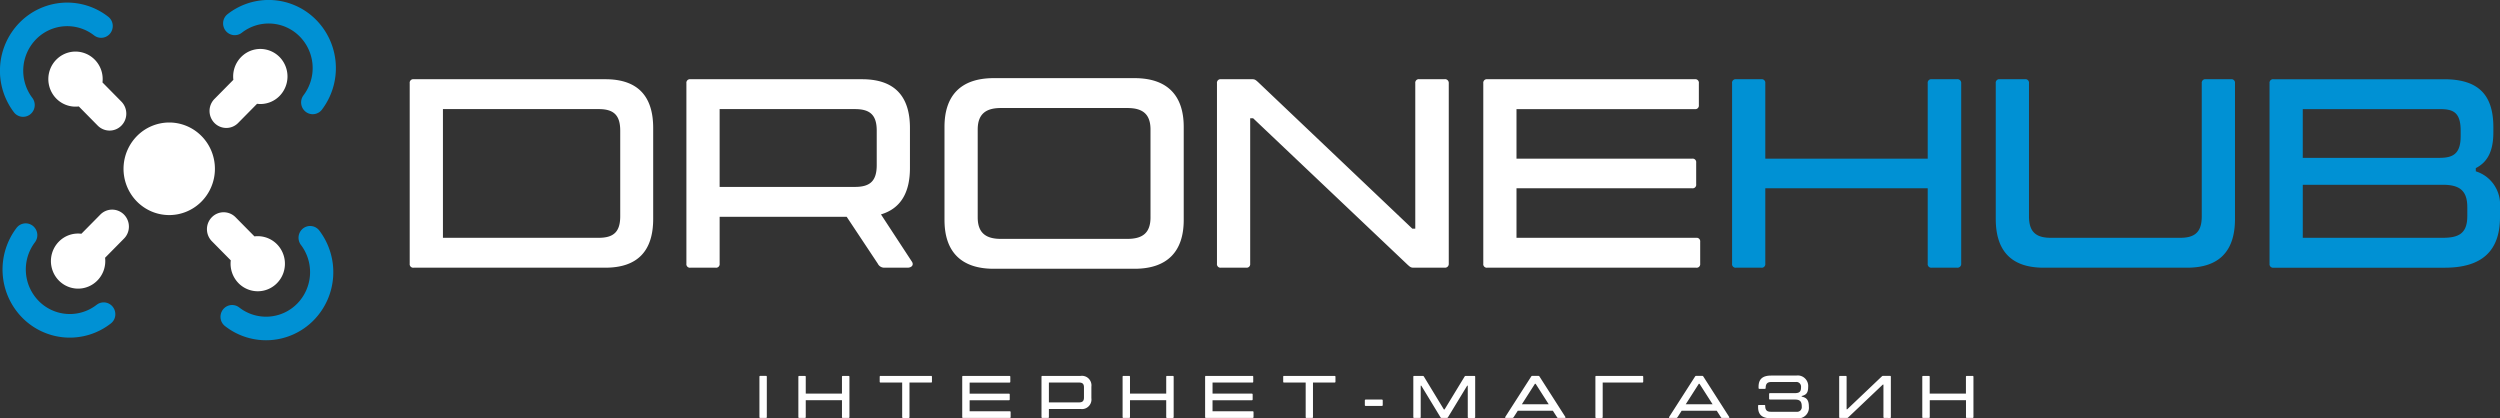 <svg xmlns="http://www.w3.org/2000/svg" width="263" height="44" fill="none"><rect width="100%" height="100%" fill="#333333" stroke="none"/><g clip-path="url(#a)"><path fill="#fff" d="M68.715 13.46v9.575c0 3.286-1.566 5.126-5.033 5.126H43.52a.366.366 0 0 1-.314-.106.376.376 0 0 1-.105-.319V8.76a.382.382 0 0 1 .105-.319.369.369 0 0 1 .314-.106h20.162c3.467-.002 5.033 1.84 5.033 5.125Zm-3.467.284c0-1.644-.698-2.267-2.265-2.267H46.597v13.54h16.386c1.566 0 2.265-.623 2.265-2.266v-9.007ZM95.475 28.161h-2.46a.751.751 0 0 1-.671-.425l-3.272-4.928H75.706v4.928a.38.38 0 0 1-.25.41.366.366 0 0 1-.17.015h-2.658a.366.366 0 0 1-.314-.106.376.376 0 0 1-.105-.319V8.76a.38.38 0 0 1 .25-.41.366.366 0 0 1 .17-.015h18.063c3.468 0 5.034 1.841 5.034 5.127v4.22c0 2.55-.95 4.25-3.048 4.873l3.244 4.956c.252.367-.028.65-.447.65Zm-19.77-8.498H89.94c1.594 0 2.292-.623 2.292-2.294v-3.625c0-1.644-.697-2.267-2.292-2.267H75.705v8.186ZM99.36 23.148v-9.801c0-3.286 1.707-5.127 5.174-5.127h14.821c3.467 0 5.173 1.841 5.173 5.127v9.8c0 3.287-1.706 5.127-5.173 5.127h-14.821c-3.467 0-5.173-1.84-5.173-5.126Zm19.24 1.982c1.594 0 2.433-.622 2.433-2.265V13.63c0-1.643-.839-2.266-2.433-2.266h-13.313c-1.565 0-2.432.623-2.432 2.266v9.235c0 1.643.867 2.265 2.432 2.265H118.6ZM128.025 27.737V8.76a.371.371 0 0 1 .016-.172.37.37 0 0 1 .404-.253h3.328c.251 0 .364.114.587.312l16.219 15.41h.308V8.757a.385.385 0 0 1 .105-.318.366.366 0 0 1 .314-.107h2.657a.386.386 0 0 1 .422.25c.021.056.03.116.025.175v18.977a.402.402 0 0 1-.122.322.393.393 0 0 1-.325.103h-3.3c-.252 0-.363-.113-.587-.312l-16.25-15.408h-.307v15.297a.38.38 0 0 1-.105.319.377.377 0 0 1-.315.105h-2.657a.362.362 0 0 1-.313-.107.378.378 0 0 1-.104-.317ZM178.86 25.442v2.294a.38.38 0 0 1-.105.319.368.368 0 0 1-.315.106h-21.978a.367.367 0 0 1-.315-.106.371.371 0 0 1-.105-.319V8.76a.385.385 0 0 1 .105-.319.37.37 0 0 1 .315-.106h21.839a.368.368 0 0 1 .404.253.385.385 0 0 1 .015.172v2.294a.385.385 0 0 1-.105.319.366.366 0 0 1-.314.106h-18.766v5.212h18.484a.368.368 0 0 1 .404.253.37.37 0 0 1 .015.172v2.266a.37.37 0 0 1-.104.319.368.368 0 0 1-.315.106h-18.484v5.212h18.903a.368.368 0 0 1 .406.251.385.385 0 0 1 .016.172Z"/><path fill="#0091D4" d="M206.319 8.758v18.977a.402.402 0 0 1-.122.322.393.393 0 0 1-.325.103h-2.657a.37.37 0 0 1-.404-.253.385.385 0 0 1-.016-.172v-7.93H185.71v7.932a.383.383 0 0 1-.25.41.364.364 0 0 1-.169.014h-2.657a.361.361 0 0 1-.314-.105.372.372 0 0 1-.105-.32V8.76a.371.371 0 0 1 .419-.425h2.657a.364.364 0 0 1 .314.106.383.383 0 0 1 .105.319v7.93h17.085V8.758a.385.385 0 0 1 .106-.318.366.366 0 0 1 .314-.107h2.657a.386.386 0 0 1 .325.103.402.402 0 0 1 .122.322ZM209.954 23.035V8.758a.372.372 0 0 1 .105-.319.369.369 0 0 1 .315-.106h2.656a.368.368 0 0 1 .404.253.385.385 0 0 1 .015.172v13.994c0 1.642.727 2.265 2.294 2.265h13.618c1.566 0 2.264-.623 2.264-2.265V8.758a.386.386 0 0 1 .105-.319.376.376 0 0 1 .315-.106h2.657a.363.363 0 0 1 .314.107.371.371 0 0 1 .105.318v14.277c0 3.286-1.566 5.126-5.033 5.126h-15.102c-3.466 0-5.032-1.84-5.032-5.126ZM263 21.788v1.05c0 3.54-1.874 5.325-5.816 5.325h-18.009a.37.37 0 0 1-.404-.253.385.385 0 0 1-.015-.172V8.761a.385.385 0 0 1 .104-.319.377.377 0 0 1 .315-.106H257.1c3.551 0 5.201 1.558 5.201 5.042v.538c0 1.813-.503 3.088-1.846 3.768v.34a3.61 3.61 0 0 1 1.925 1.43 3.69 3.69 0 0 1 .62 2.334Zm-6.348-10.31h-14.401v5.127h14.401c1.37 0 2.209-.397 2.209-2.267v-.594c0-1.983-.839-2.266-2.209-2.266Zm2.908 10.31c0-1.813-.895-2.35-2.6-2.35h-14.708v5.58h14.708c1.705 0 2.6-.454 2.6-2.295v-.935Z"/><path fill="#fff" d="M17.801 12.887c.951 0 1.88.285 2.671.82a4.856 4.856 0 0 1 1.771 2.185c.364.89.46 1.87.274 2.814a4.89 4.89 0 0 1-1.316 2.493 4.788 4.788 0 0 1-2.461 1.333 4.75 4.75 0 0 1-2.778-.277 4.822 4.822 0 0 1-2.157-1.794 4.914 4.914 0 0 1 .6-6.146 4.781 4.781 0 0 1 3.396-1.428Z"/><path fill="#0091D4" d="M12.132 33.132v-.08c0-.23-.064-.458-.185-.655a1.23 1.23 0 0 0-.498-.458 1.21 1.21 0 0 0-1.288.13 4.588 4.588 0 0 1-6.089-.407 4.732 4.732 0 0 1-.4-6.168 1.248 1.248 0 0 0-.374-1.84 1.21 1.21 0 0 0-1.554.317A7.23 7.23 0 0 0 .282 28.81a7.207 7.207 0 0 0 2.058 4.61 7.033 7.033 0 0 0 4.55 2.084 7.012 7.012 0 0 0 4.777-1.481 1.22 1.22 0 0 0 .465-.89Z"/><path fill="#fff" d="M6.196 25.416a2.904 2.904 0 0 0-.728 1.25 2.933 2.933 0 0 0 .621 2.737c.324.366.735.641 1.194.802a2.824 2.824 0 0 0 2.73-.486c.378-.309.671-.71.854-1.165a2.93 2.93 0 0 0 .187-1.438l1.974-2a1.787 1.787 0 0 0 .533-1.266 1.807 1.807 0 0 0-.516-1.275 1.759 1.759 0 0 0-1.258-.522 1.741 1.741 0 0 0-1.25.54l-1.974 1.999a2.82 2.82 0 0 0-2.367.824Z"/><path fill="#0091D4" d="M2.35 12.289h.078c.23 0 .454-.065.648-.187s.35-.297.452-.505a1.253 1.253 0 0 0-.129-1.305 4.732 4.732 0 0 1 .403-6.167 4.588 4.588 0 0 1 6.089-.406 1.214 1.214 0 0 0 1.816-.378 1.251 1.251 0 0 0 .014-1.18 1.22 1.22 0 0 0-.327-.394A7.012 7.012 0 0 0 6.619.287a7.034 7.034 0 0 0-4.55 2.084A7.208 7.208 0 0 0 .01 6.981a7.23 7.23 0 0 0 1.46 4.837 1.213 1.213 0 0 0 .88.47Z"/><path fill="#fff" d="M9.967 6.277a2.851 2.851 0 0 0-1.233-.737 2.824 2.824 0 0 0-2.702.63 2.9 2.9 0 0 0-.791 1.208 2.932 2.932 0 0 0 .48 2.766c.304.382.7.679 1.15.863.449.184.937.25 1.419.19l1.973 2a1.761 1.761 0 0 0 1.25.54 1.742 1.742 0 0 0 1.259-.523 1.787 1.787 0 0 0 .515-1.274 1.806 1.806 0 0 0-.533-1.267l-1.973-2a2.924 2.924 0 0 0-.134-1.293 2.893 2.893 0 0 0-.68-1.103Z"/><path fill="#0091D4" d="m32.708 23.777-.078-.003c-.229 0-.453.065-.647.187-.195.122-.351.297-.452.505a1.255 1.255 0 0 0 .129 1.304 4.732 4.732 0 0 1-.398 6.174 4.588 4.588 0 0 1-6.094.402 1.214 1.214 0 0 0-1.816.379 1.253 1.253 0 0 0-.015 1.18c.08.153.192.287.328.394a7.01 7.01 0 0 0 4.775 1.481 7.033 7.033 0 0 0 4.552-2.084 7.208 7.208 0 0 0 2.057-4.61 7.23 7.23 0 0 0-1.462-4.838 1.212 1.212 0 0 0-.879-.47Z"/><path fill="#fff" d="M25.091 29.79c.343.347.767.601 1.234.737a2.825 2.825 0 0 0 2.702-.63 2.9 2.9 0 0 0 .792-1.208 2.932 2.932 0 0 0-.48-2.767 2.863 2.863 0 0 0-1.15-.864 2.827 2.827 0 0 0-1.42-.19l-1.973-1.998a1.76 1.76 0 0 0-1.251-.54 1.744 1.744 0 0 0-1.258.522 1.786 1.786 0 0 0-.516 1.274 1.807 1.807 0 0 0 .533 1.267l1.974 1.999a2.925 2.925 0 0 0 .814 2.397Z"/><path fill="#0091D4" d="M23.473 2.38c0 .027-.003.055-.003.08 0 .231.064.459.184.656.121.196.294.355.5.457a1.21 1.21 0 0 0 1.287-.13 4.588 4.588 0 0 1 6.094.402 4.732 4.732 0 0 1 .397 6.173 1.25 1.25 0 0 0 .374 1.84 1.21 1.21 0 0 0 1.554-.317 7.23 7.23 0 0 0 1.46-4.837 7.208 7.208 0 0 0-2.057-4.609 7.034 7.034 0 0 0-4.55-2.084 7.011 7.011 0 0 0-4.775 1.48 1.22 1.22 0 0 0-.465.89Z"/><path fill="#fff" d="M29.408 10.096a2.932 2.932 0 0 0 .106-3.986 2.856 2.856 0 0 0-1.193-.801 2.824 2.824 0 0 0-2.73.485c-.377.31-.67.71-.853 1.165a2.93 2.93 0 0 0-.188 1.438l-1.973 1.999a1.786 1.786 0 0 0-.533 1.267 1.805 1.805 0 0 0 .516 1.274 1.76 1.76 0 0 0 1.258.523 1.741 1.741 0 0 0 1.25-.54l1.974-2a2.818 2.818 0 0 0 2.366-.824ZM79.986 39.543h.59a.08.08 0 0 1 .07.024.083.083 0 0 1 .023.07v4.236a.084.084 0 0 1-.093.096h-.59a.082.082 0 0 1-.07-.025.085.085 0 0 1-.024-.07V39.64a.086.086 0 0 1 .023-.073.082.082 0 0 1 .07-.024ZM89.36 39.64v4.235a.09.09 0 0 1-.027.072.086.086 0 0 1-.073.023h-.59a.081.081 0 0 1-.07-.023.085.085 0 0 1-.024-.072v-1.772h-3.811v1.77a.087.087 0 0 1-.024.071.083.083 0 0 1-.07.024h-.59a.084.084 0 0 1-.07-.024.084.084 0 0 1-.023-.071V39.64a.086.086 0 0 1 .023-.07.082.082 0 0 1 .07-.024h.59a.082.082 0 0 1 .09.056.086.086 0 0 1 .004.038v1.77h3.81v-1.77a.085.085 0 0 1 .057-.09.081.081 0 0 1 .038-.004h.59a.086.086 0 0 1 .094.055.09.09 0 0 1 .006.04ZM98.042 39.64v.512a.09.09 0 0 1-.027.072.086.086 0 0 1-.073.022h-2.265v3.63a.084.084 0 0 1-.094.095h-.58a.081.081 0 0 1-.07-.024.085.085 0 0 1-.024-.072v-3.63h-2.272a.082.082 0 0 1-.09-.057.086.086 0 0 1-.003-.038v-.51a.086.086 0 0 1 .023-.071.082.082 0 0 1 .07-.024h5.305a.086.086 0 0 1 .094.055.09.09 0 0 1 .006.04ZM106.318 43.36v.513a.083.083 0 0 1-.093.095h-4.906a.08.08 0 0 1-.037-.004.084.084 0 0 1-.056-.092V39.64a.083.083 0 0 1 .093-.094h4.875a.081.081 0 0 1 .068.024c.009.01.016.02.02.033a.08.08 0 0 1 .003.037v.513a.082.082 0 0 1-.093.094h-4.187v1.164h4.125a.085.085 0 0 1 .091.057.084.084 0 0 1 .003.038v.505a.072.072 0 0 1-.004.039.074.074 0 0 1-.02.032.082.082 0 0 1-.07.024h-4.125v1.161h4.219a.084.084 0 0 1 .071.023.084.084 0 0 1 .023.072ZM114.813 40.688v1.196a1.013 1.013 0 0 1-.669 1.098.983.983 0 0 1-.454.044h-3.346v.847a.083.083 0 0 1-.093.095h-.593a.083.083 0 0 1-.09-.057.083.083 0 0 1-.003-.038V39.64a.083.083 0 0 1 .093-.095h4.032a.988.988 0 0 1 .842.288 1.015 1.015 0 0 1 .281.855Zm-.78.063c0-.367-.156-.507-.512-.507h-3.177v2.087h3.177c.356 0 .512-.146.512-.512v-1.068ZM123.47 39.64v4.235a.104.104 0 0 1-.005.04.087.087 0 0 1-.056.052.087.087 0 0 1-.039.004h-.59a.081.081 0 0 1-.038-.004.094.094 0 0 1-.033-.02.085.085 0 0 1-.023-.072v-1.772h-3.811v1.77a.1.1 0 0 1-.004.038.084.084 0 0 1-.09.057h-.59a.083.083 0 0 1-.09-.057.1.1 0 0 1-.004-.038V39.64a.1.1 0 0 1 .004-.039.083.083 0 0 1 .09-.056h.59a.082.082 0 0 1 .09.056.1.1 0 0 1 .004.038v1.77h3.811v-1.77a.083.083 0 0 1 .023-.07.092.092 0 0 1 .033-.02.081.081 0 0 1 .038-.004h.59a.087.087 0 0 1 .094.055.087.087 0 0 1 .006.04ZM131.872 43.36v.513a.1.1 0 0 1-.004.038.085.085 0 0 1-.052.053.083.083 0 0 1-.038.004h-4.906a.082.082 0 0 1-.07-.024.085.085 0 0 1-.02-.032.1.1 0 0 1-.004-.039V39.64a.1.1 0 0 1 .004-.039.084.084 0 0 1 .052-.053.085.085 0 0 1 .038-.003h4.875a.082.082 0 0 1 .093.094v.513a.082.082 0 0 1-.093.094h-4.187v1.164h4.126a.081.081 0 0 1 .09.057c.004.012.006.025.004.038v.505a.084.084 0 0 1-.004.039.084.084 0 0 1-.052.053.081.081 0 0 1-.038.003h-4.128v1.161h4.22a.082.082 0 0 1 .09.057.099.099 0 0 1 .004.038ZM140.491 39.64v.512c0 .063-.037.094-.1.094h-2.266v3.63a.083.083 0 0 1-.093.094h-.581a.082.082 0 0 1-.07-.024.085.085 0 0 1-.02-.032.1.1 0 0 1-.004-.039v-3.631h-2.271a.082.082 0 0 1-.09-.056.1.1 0 0 1-.004-.039v-.51a.1.1 0 0 1 .004-.038.083.083 0 0 1 .09-.056h5.305c.063-.002.1.03.1.094ZM143.581 42.602v-.467c0-.07.031-.101.1-.101h1.683c.068 0 .1.031.1.1v.468c0 .07-.032.102-.1.102h-1.685c-.067 0-.098-.032-.098-.102ZM148.681 43.873V39.64a.082.082 0 0 1 .092-.094h.906c.062 0 .094.031.131.094l2.085 3.433h.074l2.091-3.433c.037-.063.068-.094.131-.094h.905a.08.08 0 0 1 .07.023.082.082 0 0 1 .023.07v4.237a.083.083 0 0 1-.093.095h-.593a.083.083 0 0 1-.09-.056c-.004-.013-.006-.026-.004-.039v-3.302h-.062l-2.005 3.3a.155.155 0 0 1-.144.095h-.537a.15.15 0 0 1-.082-.027.148.148 0 0 1-.055-.068l-2.003-3.3h-.063v3.3a.083.083 0 0 1-.093.095h-.594a.082.082 0 0 1-.087-.058.08.08 0 0 1-.003-.037ZM164.608 43.968h-.692c-.069 0-.093-.038-.137-.109l-.419-.652h-3.688l-.418.652c-.044.07-.075.11-.144.11h-.693c-.062 0-.107-.045-.054-.121l2.696-4.204c.038-.064.069-.102.131-.102h.65c.068 0 .099.038.137.102l2.69 4.204c.048.076.004.12-.059.12Zm-1.685-1.442-1.373-2.15h-.075l-1.372 2.15h2.82ZM172.866 39.64v.512a.087.087 0 0 1-.006.039.085.085 0 0 1-.093.055h-4.164v3.63a.083.083 0 0 1-.093.095h-.581a.078.078 0 0 1-.037-.004.084.084 0 0 1-.056-.092V39.64a.083.083 0 0 1 .023-.07.079.079 0 0 1 .033-.02.078.078 0 0 1 .037-.004h4.838a.089.089 0 0 1 .072.023c.009.009.017.02.021.032a.087.087 0 0 1 .006.04ZM181.848 43.968h-.692c-.069 0-.094-.038-.138-.109l-.418-.652h-3.689l-.418.652c-.044.07-.075.11-.144.11h-.693c-.062 0-.107-.045-.054-.121l2.696-4.204c.038-.064.069-.102.132-.102h.644c.069 0 .1.038.138.102l2.69 4.204c.052.076.008.12-.054.12Zm-1.685-1.442-1.374-2.15h-.074l-1.373 2.15h2.821ZM190.293 42.773a1.12 1.12 0 0 1-.759 1.183c-.16.052-.329.068-.496.044h-2.758c-.913 0-1.329-.38-1.329-1.176v-.126a.083.083 0 0 1 .093-.095h.562a.083.083 0 0 1 .09.056c.004.013.005.026.004.039 0 .467.205.62.586.62h2.715a.482.482 0 0 0 .519-.325c.025-.07.033-.146.025-.22 0-.493-.144-.74-.706-.74h-2.621a.098.098 0 0 1-.044-.003.1.1 0 0 1-.037-.024.106.106 0 0 1-.023-.037.108.108 0 0 1-.004-.044v-.468c0-.07.038-.1.108-.1h2.621c.562 0 .63-.266.63-.633a.497.497 0 0 0-.327-.516.479.479 0 0 0-.216-.021h-2.59c-.38 0-.587.158-.587.619 0 .07-.031.101-.093.101h-.562c-.062 0-.093-.031-.093-.101v-.12c0-.797.418-1.176 1.329-1.176h2.633a1.088 1.088 0 0 1 .921.296 1.116 1.116 0 0 1 .334.918c0 .632-.231.822-.68.936v.063c.449.102.755.279.755 1.05ZM198.232 43.968a.083.083 0 0 1-.09-.057.083.083 0 0 1-.004-.038V40.46h-.069l-3.626 3.44c-.05.044-.074.07-.131.07h-.737a.08.08 0 0 1-.037-.005.08.08 0 0 1-.033-.02.083.083 0 0 1-.019-.033.072.072 0 0 1-.004-.038V39.64a.083.083 0 0 1 .003-.039.097.097 0 0 1 .02-.032.087.087 0 0 1 .033-.02.08.08 0 0 1 .037-.004h.594a.082.082 0 0 1 .09.056c.004.012.005.026.004.038v3.415h.068l3.62-3.44c.05-.044.075-.07.131-.07h.743a.082.082 0 0 1 .093.096v4.235a.083.083 0 0 1-.093.096l-.593-.003ZM207.607 39.64v4.235a.088.088 0 0 1-.006.04.087.087 0 0 1-.022.032.084.084 0 0 1-.072.023h-.591a.082.082 0 0 1-.07-.024.084.084 0 0 1-.02-.032.1.1 0 0 1-.004-.039v-1.772h-3.811v1.77a.083.083 0 0 1-.093.095h-.6a.083.083 0 0 1-.09-.057.083.083 0 0 1-.004-.038V39.64a.083.083 0 0 1 .004-.038.084.084 0 0 1 .052-.053.082.082 0 0 1 .038-.003h.593a.082.082 0 0 1 .09.056.099.099 0 0 1 .004.038v1.77h3.811v-1.77a.083.083 0 0 1 .023-.07.095.095 0 0 1 .033-.02.081.081 0 0 1 .038-.004h.59a.089.089 0 0 1 .078.02.091.091 0 0 1 .029.074Z"/></g><defs><clipPath id="a"><path fill="#fff" d="M0 0h263v44H0z"/></clipPath></defs></svg>